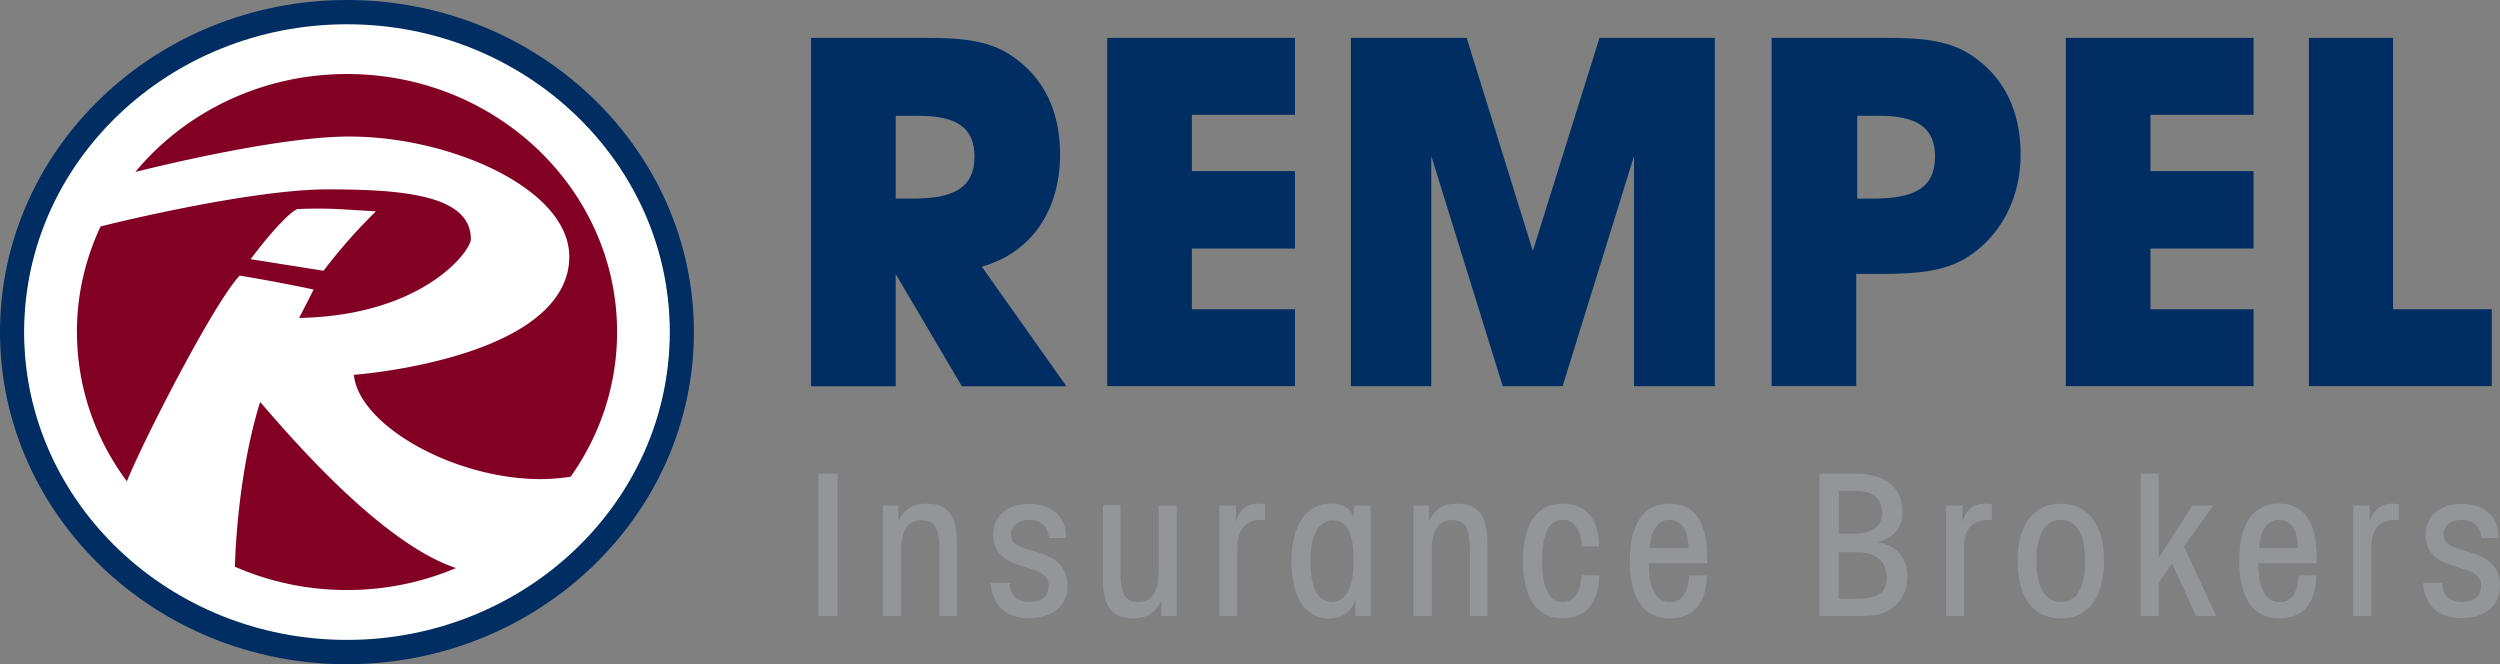 <svg xmlns="http://www.w3.org/2000/svg" width="207" height="55" fill="none"><rect width="100%" height="100%" fill="#808080" stroke="none"/><path d="M28.728 50.695c-13.335 0-24.19-10.404-24.19-23.195 0-12.792 10.855-23.201 24.19-23.201 13.334 0 24.177 10.404 24.177 23.195 0 12.792-10.843 23.196-24.177 23.196v.005z" fill="#820024"/><path d="M28.733 1.737c-14.758 0-26.766 11.554-26.766 25.757 0 14.203 12.008 25.757 26.76 25.757 14.754 0 26.756-11.554 26.756-25.757 0-14.203-12.002-25.757-26.75-25.757zM6.367 27.494c0-3.113.704-6.07 1.961-8.742l.75-.186c.115-.03 11.685-2.887 18.04-2.887 6.356 0 11.87.5 11.87 4.13 0 .952-3.933 6.32-14.223 6.517l.33-.639a92.2 92.2 0 00.657-1.29l.213-.423-.461-.099a145.231 145.231 0 00-5.456-1.022l-.202-.035-.133.15c-2.25 2.563-7.924 13.699-9.17 16.8l-.035.088c-2.6-3.492-4.135-7.755-4.135-12.368l-.006.006zm22.366 21.36c-3.31 0-6.453-.691-9.28-1.929.018-1.266.312-7.981 2.088-13.64 1.87 2.133 9.794 11.625 16.219 13.75a23.135 23.135 0 01-9.026 1.819zm18.514-9.382l-.525.07c-.617.081-1.269.128-1.944.128-7.186 0-15.064-4.45-15.48-8.638 1.264-.093 5.186-.535 9.021-1.743 5.767-1.818 8.818-4.595 8.818-8.034 0-5.605-9.793-9.95-18.219-9.95-5.664 0-15.393 2.352-17.712 2.933 4.095-4.938 10.428-8.11 17.533-8.11 12.348 0 22.355 9.574 22.355 21.36 0 4.438-1.419 8.563-3.841 11.979l-.006.005z" fill="#fff"/><path d="M26.57 22.382l.22.035.133-.174s1.574-2.109 3.627-4.171l.571-.57-.801-.052c-1.829-.122-2.832-.18-3.934-.18-.496 0-1.015.012-1.684.035h-.08l-.076.04c-1.067.564-3.183 3.312-3.42 3.626l-.375.488.606.098 5.22.831-.006-.006z" fill="#fff"/><path d="M28.728 55C12.89 55 0 42.662 0 27.494 0 12.327 12.89 0 28.728 0c15.837 0 28.727 12.333 28.727 27.494 0 15.162-12.884 27.5-28.727 27.5V55zm0-52.99c-14.742 0-26.732 11.432-26.732 25.484 0 14.052 11.99 25.49 26.732 25.49 14.741 0 26.732-11.432 26.732-25.49 0-14.058-11.99-25.484-26.732-25.484z" fill="#002D62"/><path d="M67.768 51.01V39.222h1.591v11.786h-1.591zm5.346-9.162h1.269v1.377c.386-1.022 1.177-1.522 2.319-1.522 1.834 0 2.526 1.04 2.526 3.212v6.094H77.78v-5.35c0-1.737-.271-2.59-1.465-2.59s-1.707.876-1.707 2.607v5.333h-1.494v-9.16zm10.496 6.419v.035c0 .97.578 1.54 1.627 1.54 1.05 0 1.592-.506 1.592-1.348 0-.697-.432-1.04-1.303-1.33l-1.338-.436c-1.304-.424-1.95-1.25-1.95-2.446 0-1.54 1.142-2.561 2.976-2.561s3.057 1.004 3.057 2.741v.082h-1.43c-.035-.924-.646-1.493-1.61-1.493-.963 0-1.51.505-1.51 1.185 0 .616.351.923 1.124 1.167l1.275.39c1.545.488 2.266 1.33 2.266 2.753 0 1.592-1.205 2.643-3.2 2.643-1.88 0-3.04-1.069-3.155-2.916h1.58v-.006zm13.814 2.743h-1.269v-1.35c-.386 1.023-1.16 1.54-2.301 1.54-1.834 0-2.526-1.04-2.526-3.212v-6.146h1.447v5.414c0 1.736.26 2.596 1.448 2.596s1.725-.877 1.725-2.608v-5.397h1.482v9.161h-.006zm6.742-9.307c.162 0 .352.018.577.047v1.295h-.225c-1.402 0-2.059.744-2.059 2.353v5.611h-1.494v-9.16h1.367v1.428c.225-1.022.888-1.574 1.834-1.574zm9.32 9.307h-1.257v-1.395c-.288 1.022-1.044 1.592-2.157 1.592-1.961 0-3.137-1.656-3.137-4.7 0-3.044 1.205-4.816 3.299-4.816.951 0 1.591.39 1.851 1.15v-.987h1.401v9.16-.005zm-3.12-7.93c-1.124 0-1.868 1.167-1.868 3.357 0 2.19.611 3.405 1.77 3.405s1.805-1.122 1.805-3.37-.449-3.386-1.707-3.386v-.006zm6.679-1.232h1.269v1.377c.386-1.022 1.176-1.522 2.318-1.522 1.834 0 2.526 1.04 2.526 3.212v6.094h-1.447v-5.35c0-1.737-.271-2.59-1.465-2.59s-1.707.876-1.707 2.607v5.333h-1.494v-9.16zm12.331 9.352c-2.077 0-3.27-1.637-3.27-4.75 0-3.115 1.193-4.753 3.27-4.753 1.915 0 3.01 1.25 3.028 3.55h-1.448c-.063-1.459-.629-2.208-1.592-2.208-1.113 0-1.672 1.15-1.672 3.404s.565 3.404 1.672 3.404c.963 0 1.529-.76 1.592-2.207h1.448c-.018 2.3-1.113 3.55-3.028 3.55v.01zm7.151-4.553v.08c0 2.057.646 3.132 1.736 3.132.981 0 1.529-.761 1.592-2.208h1.465c-.017 2.318-1.113 3.55-3.074 3.55-2.122 0-3.299-1.638-3.299-4.752s1.194-4.752 3.27-4.752c2.077 0 3.138 1.458 3.138 4.508v.436h-4.828v.006zm3.282-1.267c-.034-1.54-.594-2.335-1.592-2.335-.934 0-1.511.796-1.626 2.335h3.218zm10.849-6.157h2.976c2.56 0 3.893 1.132 3.893 3.241 0 1.203-.756 2.126-2.111 2.434 1.626.227 2.509 1.249 2.509 2.835 0 .813-.225 1.493-.658 2.045-.819 1.051-1.834 1.231-3.316 1.231h-3.299V39.223h.006zm1.591 4.96h1.402c1.419 0 2.192-.65 2.192-1.736 0-1.15-.773-1.801-2.157-1.801h-1.431v3.532l-.006.006zm1.321 5.397c1.805 0 2.659-.372 2.659-1.83 0-1.214-.917-2.027-2.417-2.027h-1.563v3.857h1.321zm10.757-7.877c.161 0 .351.018.576.047v1.295h-.225c-1.401 0-2.059.744-2.059 2.353v5.611h-1.493v-9.16h1.366v1.428c.225-1.022.889-1.574 1.835-1.574zm2.733 4.752c0-3.032 1.35-4.752 3.576-4.752s3.576 1.702 3.576 4.752-1.338 4.752-3.576 4.752-3.576-1.72-3.576-4.752zm3.588-3.404c-1.304 0-2.03 1.167-2.03 3.404 0 2.236.726 3.387 2.03 3.387 1.303 0 1.995-1.133 1.995-3.387s-.675-3.404-1.995-3.404zm10.889-1.203h1.724l-2.428 3.404 2.67 5.757h-1.672l-1.978-4.362-1.114 1.603v2.753h-1.493V39.217h1.493v6.97l2.803-4.344-.005.005zm5.456 4.799v.08c0 2.057.646 3.132 1.736 3.132.98 0 1.528-.761 1.591-2.208h1.465c-.017 2.318-1.113 3.55-3.074 3.55-2.122 0-3.299-1.638-3.299-4.752s1.194-4.752 3.27-4.752c2.077 0 3.138 1.458 3.138 4.508v.436h-4.827v.006zm3.281-1.267c-.034-1.54-.594-2.335-1.592-2.335-.934 0-1.511.796-1.626 2.335h3.218zm7.775-3.677c.161 0 .352.018.577.047v1.295h-.225c-1.402 0-2.059.744-2.059 2.353v5.611h-1.494v-9.16h1.367v1.428c.225-1.022.888-1.574 1.834-1.574zm4.17 6.564v.035c0 .97.577 1.54 1.626 1.54 1.05 0 1.592-.506 1.592-1.348 0-.697-.432-1.04-1.303-1.33l-1.338-.436c-1.304-.424-1.95-1.25-1.95-2.446 0-1.54 1.142-2.561 2.976-2.561s3.057 1.004 3.057 2.741v.082h-1.43c-.035-.924-.646-1.493-1.61-1.493-.963 0-1.511.505-1.511 1.185 0 .616.352.923 1.125 1.167l1.275.39c1.545.488 2.266 1.33 2.266 2.753 0 1.592-1.205 2.643-3.201 2.643-1.88 0-3.039-1.069-3.154-2.916h1.58v-.006z" fill="#939598"/><path d="M67.156 31.979V3.137h9.505c3.022 0 5.318.203 7.25 1.58 2.537 1.783 3.864 4.502 3.864 8.075 0 4.664-2.416 8.15-6.483 9.288l7.008 9.9h-8.657l-5.48-9.289v9.289h-7.007zm8.375-15.534c3.46 0 5.156-.894 5.156-3.485 0-2.393-1.488-3.37-4.591-3.37h-1.932v6.855h1.367zM91.68 31.979V3.137h15.543v6.367h-8.536v4.664h8.536v6.408h-8.536v5.03h8.536v6.367H91.68v.006zm20.174 0V3.137h9.586l5.479 17.642 5.519-17.642h9.545v28.842h-6.684V12.914l-5.917 19.065h-4.955l-5.917-19.065v19.065h-6.656zm34.836 0V3.137h9.504c3.023 0 5.318.203 7.25 1.58 2.538 1.783 3.864 4.502 3.864 8.11 0 3.607-1.689 6.813-4.55 8.556-1.811 1.092-4.066 1.296-7.048 1.296h-2.013v9.288h-7.007v.012zm8.374-15.534c3.461 0 5.156-.894 5.156-3.485 0-2.393-1.488-3.37-4.591-3.37h-1.851v6.855h1.286zm15.987 15.534V3.137h15.544v6.367h-8.536v4.664h8.536v6.408h-8.536v5.03h8.536v6.367h-15.544v.006zm20.129 0V3.137h6.967v22.47h8.173v6.366h-15.14v.006z" fill="#002D62"/></svg>